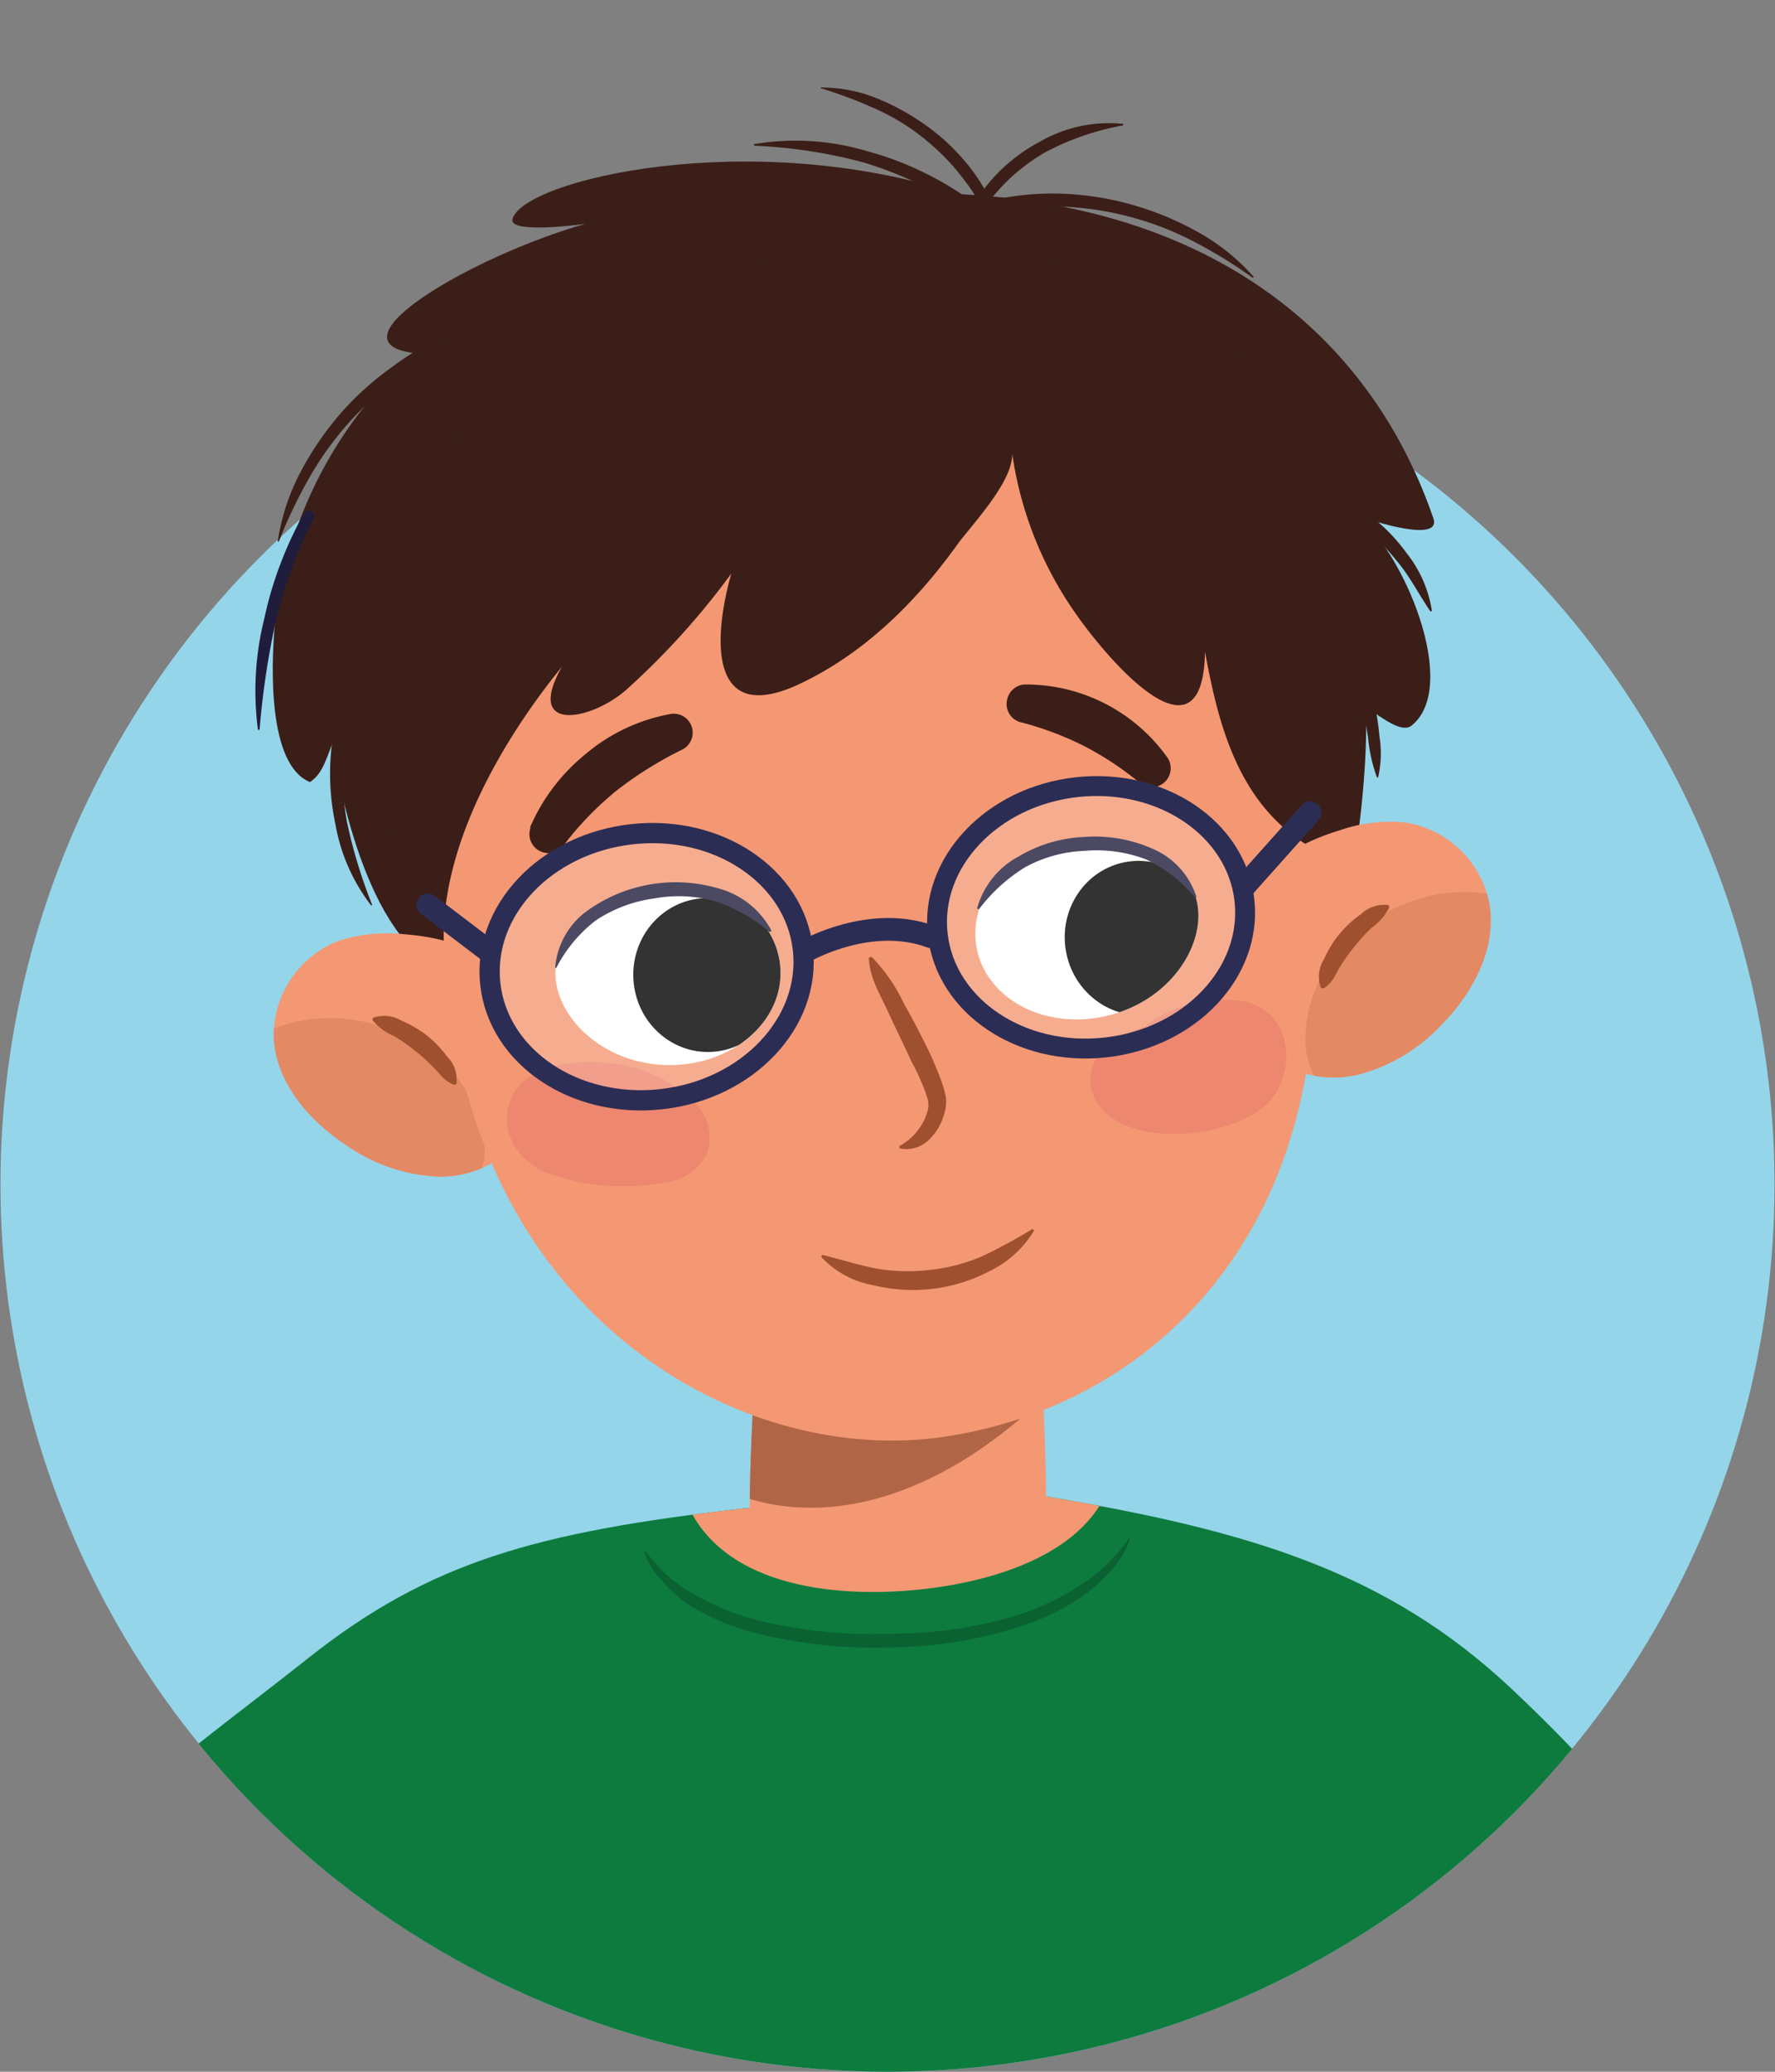 <svg xmlns="http://www.w3.org/2000/svg" xmlns:xlink="http://www.w3.org/1999/xlink" width="150" height="175" viewBox="0 0 150 175"><rect x="0" y="0" width="150" height="175" fill="#808080" stroke="none"/><defs><clipPath id="a"><path d="M0,100A75,75,0,0,0,150,100c0-41.4,4-95.31-75-96.51C-.68,2.38,0,58.64,0,100Z" fill="none"/></clipPath><clipPath id="b"><path d="M62.89,127.41c-17.55,2-26.56,4.51-36.83,12.64C7.58,154.67,7.64,151.66,0,183l149.82-.48s4.88-14.58-22.13-39.91c-10.38-9.73-21.86-13.3-39.32-16.21C72.08,127,62.89,127.41,62.89,127.41Z" fill="#0d7b3e"/></clipPath><clipPath id="c"><path d="M45,85.11C43.36,81,38.5,79.22,34.1,78.91a13.33,13.33,0,0,0-5.48.56,8.59,8.59,0,0,0-5.49,8c.1,3.9,3,7.26,6.28,9.36A14.65,14.65,0,0,0,37,99.39,8.85,8.85,0,0,0,44,96.23" fill="#f49873"/></clipPath><clipPath id="d"><path d="M87.53,106s.89,14.18.89,21.83c-2.32,6.52-20.77,8.26-25.08,1,0-8.16.77-17.27.77-17.27Z" fill="#f49873"/></clipPath><clipPath id="e"><path d="M90.43,71.17c6-.4,9.59,1.33,10.61,4.6,1.17,3.75-2.15,9.14-8.2,10.18-5,.86-9.61-1.79-10.33-6S85.37,71.51,90.43,71.17Z" fill="#fff"/></clipPath><clipPath id="f"><path d="M56.3,75c-6,.93-9.07,3.4-9.35,6.81-.31,3.92,4.1,8.45,10.24,8.14,5.06-.26,9-3.86,8.76-8.13S61.3,74.18,56.3,75Z" fill="#fff"/></clipPath><clipPath id="g"><path d="M104,78.55c.66-4.32,5-7.15,9.23-8.42a13,13,0,0,1,5.46-.66,8.59,8.59,0,0,1,7.13,6.65c.76,3.83-1.3,7.73-4.07,10.51a14.71,14.71,0,0,1-6.81,4.1,8.84,8.84,0,0,1-7.61-1.53" fill="#f49873"/></clipPath></defs><g clip-path="url(#a)"><circle cx="75" cy="100.04" r="74.96" fill="#94d5ea"/><path d="M62.89,127.41c-17.55,2-26.56,4.51-36.83,12.64C7.58,154.67,7.64,151.66,0,183l149.82-.48s4.88-14.58-22.13-39.91c-10.38-9.73-21.86-13.3-39.32-16.21C72.08,127,62.89,127.41,62.89,127.41Z" fill="#0d7b3e"/><g clip-path="url(#b)"><path d="M90.27,122.31c-2,1.13-3.43,2.88-5.46,4a21.87,21.87,0,0,1-8.69,2.22,25.84,25.84,0,0,1-16.5-4.2,1.35,1.35,0,0,0-2,1.51c2.37,7.64,11.47,9,18.46,8.56,6.24-.38,15.59-2.51,17.8-9.25C94.61,123,92.08,121.27,90.27,122.31Z" fill="#f49873"/></g><path d="M54.55,131a12.2,12.2,0,0,0,4.16,3.7,21.41,21.41,0,0,0,5.19,2.13A39.89,39.89,0,0,0,75.18,138a36.75,36.75,0,0,0,11.19-1.69,21.8,21.8,0,0,0,5-2.46,14,14,0,0,0,4-3.87h0a.08.08,0,0,1,.1,0,.07.07,0,0,1,0,.08,7.85,7.85,0,0,1-1.51,2.53,12.47,12.47,0,0,1-2.15,2,20.07,20.07,0,0,1-5.23,2.68,37.29,37.29,0,0,1-11.5,1.89,40.81,40.81,0,0,1-11.57-1.31,20,20,0,0,1-5.39-2.35A11.17,11.17,0,0,1,56,133.58a6.86,6.86,0,0,1-1.56-2.5.05.05,0,0,1,0-.08.08.08,0,0,1,.08,0Z" fill="#0a6131"/><path d="M39.64,82.25c-7.51.16-10.7-13.76-11.56-19.41-.47,1.13-.82,2.55-1.89,3.22-3.6-1.48-3.24-9.9-3-12.93.56-6.55,5.07-31.87,44.85-36.29,29.66-3.29,46.89,8.9,53.09,26.94.71,2.06-4.87.36-6.52-.27,3.87,2.84,8.85,14.41,4.68,17.78-.77.62-2.26-.45-3.85-1.58.25,8.78-2.16,20.89-3.38,22.66" fill="#3b1e18"/><path d="M45,85.11C43.36,81,38.5,79.22,34.1,78.91a13.33,13.33,0,0,0-5.48.56,8.59,8.59,0,0,0-5.49,8c.1,3.9,3,7.26,6.28,9.36A14.65,14.65,0,0,0,37,99.39,8.85,8.85,0,0,0,44,96.23" fill="#f49873"/><g clip-path="url(#c)"><path d="M23.12,86.89c6.8-2.71,15.68,1,17.61,8.27a6.59,6.59,0,0,1,0,3.58,5.39,5.39,0,0,1-3.3,5,5.33,5.33,0,0,1-6.78-2.88c-1.07-2.4-3.35-3.86-6.42-4.08C18.91,96.41,18.59,88.69,23.12,86.89Z" fill="#e38964"/></g><path d="M38.4,91.64c-.94-.34-1.24-1-1.76-1.47a14.07,14.07,0,0,0-1.58-1.42,15.28,15.28,0,0,0-1.75-1.23,4.65,4.65,0,0,1-1.84-1.36l.05-.19a2.87,2.87,0,0,1,2.44.26,9.7,9.7,0,0,1,2.11,1.23,9.51,9.51,0,0,1,1.7,1.77,2.75,2.75,0,0,1,.8,2.32Z" fill="#9e502f"/><path d="M87.53,106s.89,14.18.89,21.83c-2.32,6.52-20.77,8.26-25.08,1,0-8.16.77-17.27.77-17.27Z" fill="#f49873"/><g clip-path="url(#d)"><path d="M90.51,103.81a3.81,3.81,0,0,0-3-.35,2.62,2.62,0,0,0-2,.29c-3.69,2.09-7.42,4.07-11.24,5.89a3,3,0,0,0-1.8-.48c-.39,0-.77,0-1.15.06-.71-.69-23.74,7.83-20,7.51,9.25,14.91,25.88,14,40-1.91C94.05,111.83,93,104,90.51,103.81Z" fill="#b06546"/></g><path d="M111,78.37c1.51,25.9-13.79,40.44-31.27,43C63.19,123.81,42,112.1,38.26,86.44,34.46,60.52,41,35.64,69.07,32.52S109.44,52.21,111,78.37Z" fill="#f49873"/><path d="M73.65,80.82a14.09,14.09,0,0,1,2.72,3.92c.78,1.38,1.51,2.78,2.21,4.23.33.73.65,1.46.93,2.24a8.45,8.45,0,0,1,.37,1.23l.07.34c0,.15,0,.3,0,.45a3,3,0,0,1-.12.72,4.79,4.79,0,0,1-1.33,2.33A2.73,2.73,0,0,1,76,97l0-.2a4.62,4.62,0,0,0,1.61-1.39,4.34,4.34,0,0,0,.83-1.81,1.58,1.58,0,0,0,0-.45.77.77,0,0,1,0-.15l-.07-.23a10.32,10.32,0,0,0-.35-1c-.28-.7-.61-1.41-1-2.11-.64-1.42-1.35-2.82-2-4.25s-1.52-2.77-1.6-4.51Z" fill="#9e502f"/><path d="M86.53,57.82A14.67,14.67,0,0,1,98.66,64a1.6,1.6,0,0,1-2.33,2.14l0,0a26.36,26.36,0,0,0-4.73-3.13,26.72,26.72,0,0,0-5.33-2l0,0a1.59,1.59,0,0,1-1.14-2A1.61,1.61,0,0,1,86.53,57.82Z" fill="#3b1e18"/><path d="M44.77,69.94a16.22,16.22,0,0,1,4.76-6.28,15.3,15.3,0,0,1,7.14-3.35,1.6,1.6,0,0,1,1,3l0,0a31.83,31.83,0,0,0-5.54,3.45,27,27,0,0,0-4.54,4.7l0,0a1.6,1.6,0,0,1-2.74-1.58Z" fill="#3b1e18"/><path d="M69.5,106c1.63.4,3.06.87,4.59,1.16a16,16,0,0,0,4.58.1,15.23,15.23,0,0,0,4.43-1.19,46.16,46.16,0,0,0,4.15-2.26l.14.13a8.86,8.86,0,0,1-3.68,3.39,14,14,0,0,1-9.91,1.23,7.85,7.85,0,0,1-4.4-2.39Z" fill="#9e502f"/><path d="M90.43,71.17c6-.4,9.59,1.33,10.61,4.6,1.17,3.75-2.15,9.14-8.2,10.18-5,.86-9.61-1.79-10.33-6S85.37,71.51,90.43,71.17Z" fill="#fff"/><g clip-path="url(#e)"><ellipse cx="95.76" cy="79.05" rx="6.28" ry="6.5" transform="matrix(0.99, -0.17, 0.17, 0.99, -11.95, 17.26)"/></g><path d="M82.58,76.72a7.09,7.09,0,0,1,3.53-4.39A11.73,11.73,0,0,1,91.6,70.7a12,12,0,0,1,5.65.93,6.61,6.61,0,0,1,3.85,4.11.07.07,0,0,1-.12.06h0a12,12,0,0,0-4.14-3.21,11.68,11.68,0,0,0-5.17-.72,11.42,11.42,0,0,0-5,1.36,14.17,14.17,0,0,0-3.92,3.55h0a.09.09,0,0,1-.11,0A.1.1,0,0,1,82.58,76.72Z" fill="#1f1c3c"/><path d="M56.3,75c-6,.93-9.07,3.4-9.35,6.81-.31,3.92,4.1,8.45,10.24,8.14,5.06-.26,9-3.86,8.76-8.13S61.3,74.18,56.3,75Z" fill="#fff"/><g clip-path="url(#f)"><ellipse cx="59.8" cy="82.36" rx="6.28" ry="6.5" transform="translate(-4.19 3.21) rotate(-2.97)"/></g><path d="M65.05,78.73a14.22,14.22,0,0,0-4.59-2.6,11.5,11.5,0,0,0-5.22-.23,11.71,11.71,0,0,0-4.88,1.84,11.92,11.92,0,0,0-3.34,4h0a.07.07,0,0,1-.1,0s0,0,0-.06a6.59,6.59,0,0,1,2.85-4.85,12.81,12.81,0,0,1,11-1.77,7.15,7.15,0,0,1,4.4,3.51.07.07,0,0,1,0,.1.09.09,0,0,1-.07,0Z" fill="#1f1c3c"/><path d="M104,78.55c.66-4.32,5-7.15,9.23-8.42a13,13,0,0,1,5.46-.66,8.59,8.59,0,0,1,7.13,6.65c.76,3.83-1.3,7.73-4.07,10.51a14.71,14.71,0,0,1-6.81,4.1,8.84,8.84,0,0,1-7.61-1.53" fill="#f49873"/><g clip-path="url(#g)"><path d="M125.68,75.5c-7.23-1.15-15.08,4.42-15.36,11.93a6.6,6.6,0,0,0,.78,3.49,5.41,5.41,0,0,0,4.32,4.18,5.32,5.32,0,0,0,6-4.3c.52-2.57,2.42-4.5,5.37-5.39C131.88,83.87,130.49,76.26,125.68,75.5Z" fill="#e38964"/></g><path d="M111.62,83.44A2.79,2.79,0,0,1,111.9,81,9,9,0,0,1,115,77.23a2.83,2.83,0,0,1,2.32-.78l.1.17a4.74,4.74,0,0,1-1.5,1.74,15.22,15.22,0,0,0-1.44,1.57,14.41,14.41,0,0,0-1.24,1.74c-.39.61-.54,1.28-1.38,1.82Z" fill="#9e502f"/><path d="M104.86,84.55a11,11,0,0,0-8.18,2.17A8.48,8.48,0,0,0,92.88,89,3.68,3.68,0,0,0,93.44,94c3.09,2.83,10,2,13.08-.3C109.86,91.24,109.42,85.16,104.86,84.55Z" fill="#ed876f"/><path d="M58.76,93.19a11.88,11.88,0,0,0-7.62-3.42c-2.63-.21-6.24.11-7.75,2.62a4.36,4.36,0,0,0,.19,4.55,5.57,5.57,0,0,0,2.93,2.23l.25.1.06,0,.31.1a18.75,18.75,0,0,0,9.11.5,4.55,4.55,0,0,0,3.49-2.4A4.12,4.12,0,0,0,58.76,93.19Z" fill="#ed876f"/><path d="M37.49,79.45c-.1-8.1,4.79-16.72,10-23.14C44.26,62,50,60.86,52.93,58.26a64,64,0,0,0,8.87-9.81c-1.53,5.4-1.95,12.94,5.73,9.34C73,55.23,77.4,50.87,80.9,46c1.25-1.73,5.22-5.79,4.57-8.2a31.14,31.14,0,0,0,5.28,13.81c2.63,3.85,10.91,13.68,11.08,3.44,1.12,6.08,2.74,12.56,8.44,16.21.41,0,8.07-9.55,2.07-29.28-5.08-16.75-25.76-23.41-42.75-20.85-17.9,2.7-34.56,10-37.29,32C29.78,73.5,37.49,79.66,37.49,79.45Z" fill="#3b1e18"/><path d="M81,16.39c-17.68-5.76-36.86-1.17-37.69,2.12-.29,1.12,4.47.63,6.15.4-9.5,2.7-22,10-14.42,10.92" fill="#3b1e18"/><ellipse cx="92.2" cy="77.49" rx="13.04" ry="11.06" transform="translate(-7.99 10.65) rotate(-6.34)" fill="#fff" opacity="0.2"/><ellipse cx="54.64" cy="81.66" rx="13.29" ry="11.26" transform="translate(-8.68 6.53) rotate(-6.34)" fill="#fff" opacity="0.2"/><ellipse cx="92.2" cy="77.49" rx="13.04" ry="11.06" transform="translate(-7.99 10.65) rotate(-6.34)" fill="none" stroke="#2c2d54" stroke-miterlimit="10" stroke-width="1.68"/><ellipse cx="54.64" cy="81.66" rx="13.29" ry="11.26" transform="translate(-8.68 6.53) rotate(-6.34)" fill="none" stroke="#2c2d54" stroke-miterlimit="10" stroke-width="1.71"/><path d="M68.17,80.29s5.4-3.07,10.52-1.16" fill="none" stroke="#2c2d54" stroke-linecap="round" stroke-miterlimit="10" stroke-width="1.92"/><line x1="110.7" y1="68.66" x2="105.28" y2="74.73" fill="none" stroke="#2c2d54" stroke-linecap="round" stroke-miterlimit="10" stroke-width="1.92"/><line x1="36.15" y1="76.43" x2="41.24" y2="80.3" fill="none" stroke="#2c2d54" stroke-linecap="round" stroke-miterlimit="10" stroke-width="1.92"/><path d="M82.68,16.94c-.07,0-.05.12-.06,0a1.37,1.37,0,0,0-.17-.35c-.2-.3-.39-.61-.6-.9-.43-.58-.87-1.15-1.34-1.69a20.53,20.53,0,0,0-3.21-2.9A18.62,18.62,0,0,0,73.54,9,35,35,0,0,0,69.4,7.47a.07.07,0,0,1-.05-.08.08.08,0,0,1,.07,0,12.56,12.56,0,0,1,4.44.82,19.76,19.76,0,0,1,4,2.11,17.94,17.94,0,0,1,3.42,3,15.57,15.57,0,0,1,1.4,1.81c.21.31.4.65.6,1a2.11,2.11,0,0,1,.27.66,1.15,1.15,0,0,1,0,.49.84.84,0,0,1-.36.51.47.47,0,0,1-.66-.13A.48.48,0,0,1,82.68,16.94Z" fill="#3b1e18"/><path d="M82.44,17a14.3,14.3,0,0,1,5.38-5,11.72,11.72,0,0,1,7.05-1.54.08.08,0,0,1,.06.08.09.09,0,0,1-.06.06,22.55,22.55,0,0,0-6.57,2.28,16.14,16.14,0,0,0-5.06,4.6.48.48,0,0,1-.67.12A.49.49,0,0,1,82.44,17Z" fill="#3b1e18"/><path d="M84.27,16.82a23.2,23.2,0,0,1,5.88-.44,24.8,24.8,0,0,1,5.81,1,25.81,25.81,0,0,1,5.41,2.3,17.61,17.61,0,0,1,4.55,3.68.06.06,0,0,1,0,.09.08.08,0,0,1-.08,0,39.37,39.37,0,0,0-4.87-3,25.77,25.77,0,0,0-5.28-2.08,26.4,26.4,0,0,0-5.58-.9,24.85,24.85,0,0,0-5.65.32.49.49,0,0,1-.56-.39A.48.48,0,0,1,84.27,16.82Z" fill="#3b1e18"/><path d="M38.76,28.92a26.34,26.34,0,0,0-5,2.9,28.31,28.31,0,0,0-4.29,3.9,27.22,27.22,0,0,0-3.38,4.72,41.45,41.45,0,0,0-2.52,5.29s0,.05-.09,0a.07.07,0,0,1,0-.07A18.42,18.42,0,0,1,25.33,40a26.56,26.56,0,0,1,3.38-5A25.58,25.58,0,0,1,33.13,31,24.67,24.67,0,0,1,38.39,28a.48.48,0,1,1,.37.89Z" fill="#3b1e18"/><path d="M115,43a15,15,0,0,1,3.86,3.71A10.39,10.39,0,0,1,121,51.57a.06.06,0,0,1-.06.07,0,0,0,0,1-.06,0c-1-1.45-1.76-3-2.85-4.27a21.16,21.16,0,0,0-3.61-3.53.49.49,0,0,1-.09-.68A.48.48,0,0,1,115,43Z" fill="#3b1e18"/><path d="M29.08,62.2a25.79,25.79,0,0,0,.23,7.18,42.35,42.35,0,0,0,2.12,7,.07.07,0,0,1,0,.08.08.08,0,0,1-.08,0,15.57,15.57,0,0,1-3-6.82,20.35,20.35,0,0,1-.2-7.5.47.47,0,0,1,.55-.39A.47.47,0,0,1,29.08,62.2Z" fill="#3b1e18"/><path d="M116,58.77a21.87,21.87,0,0,1,.57,3.41,9.09,9.09,0,0,1-.11,3.48.09.09,0,0,1-.1,0s0,0,0,0a13.45,13.45,0,0,1-.75-3.36c-.18-1.12-.36-2.24-.51-3.36a.47.47,0,0,1,.41-.54A.48.48,0,0,1,116,58.77Z" fill="#3b1e18"/><path d="M81.54,17.82a30.9,30.9,0,0,0-4.06-2.36,32.14,32.14,0,0,0-4.37-1.7,42.2,42.2,0,0,0-9.34-1.45.09.09,0,0,1-.06-.08s0-.05.06-.06a21,21,0,0,1,9.61.63,25.26,25.26,0,0,1,4.56,1.71A25.6,25.6,0,0,1,82.11,17a.49.49,0,0,1,.1.67A.48.48,0,0,1,81.54,17.82Z" fill="#3b1e18"/><path d="M26.51,43.77A44.13,44.13,0,0,0,24.67,48a42.33,42.33,0,0,0-1.35,4.41,68.18,68.18,0,0,0-1.38,9.18s0,.07-.08.06-.05,0-.06,0a25.15,25.15,0,0,1,.54-9.42,31.61,31.61,0,0,1,1.34-4.55,32.29,32.29,0,0,1,2-4.31.48.48,0,0,1,.85.44Z" fill="#1f1c3c"/></g></svg>
